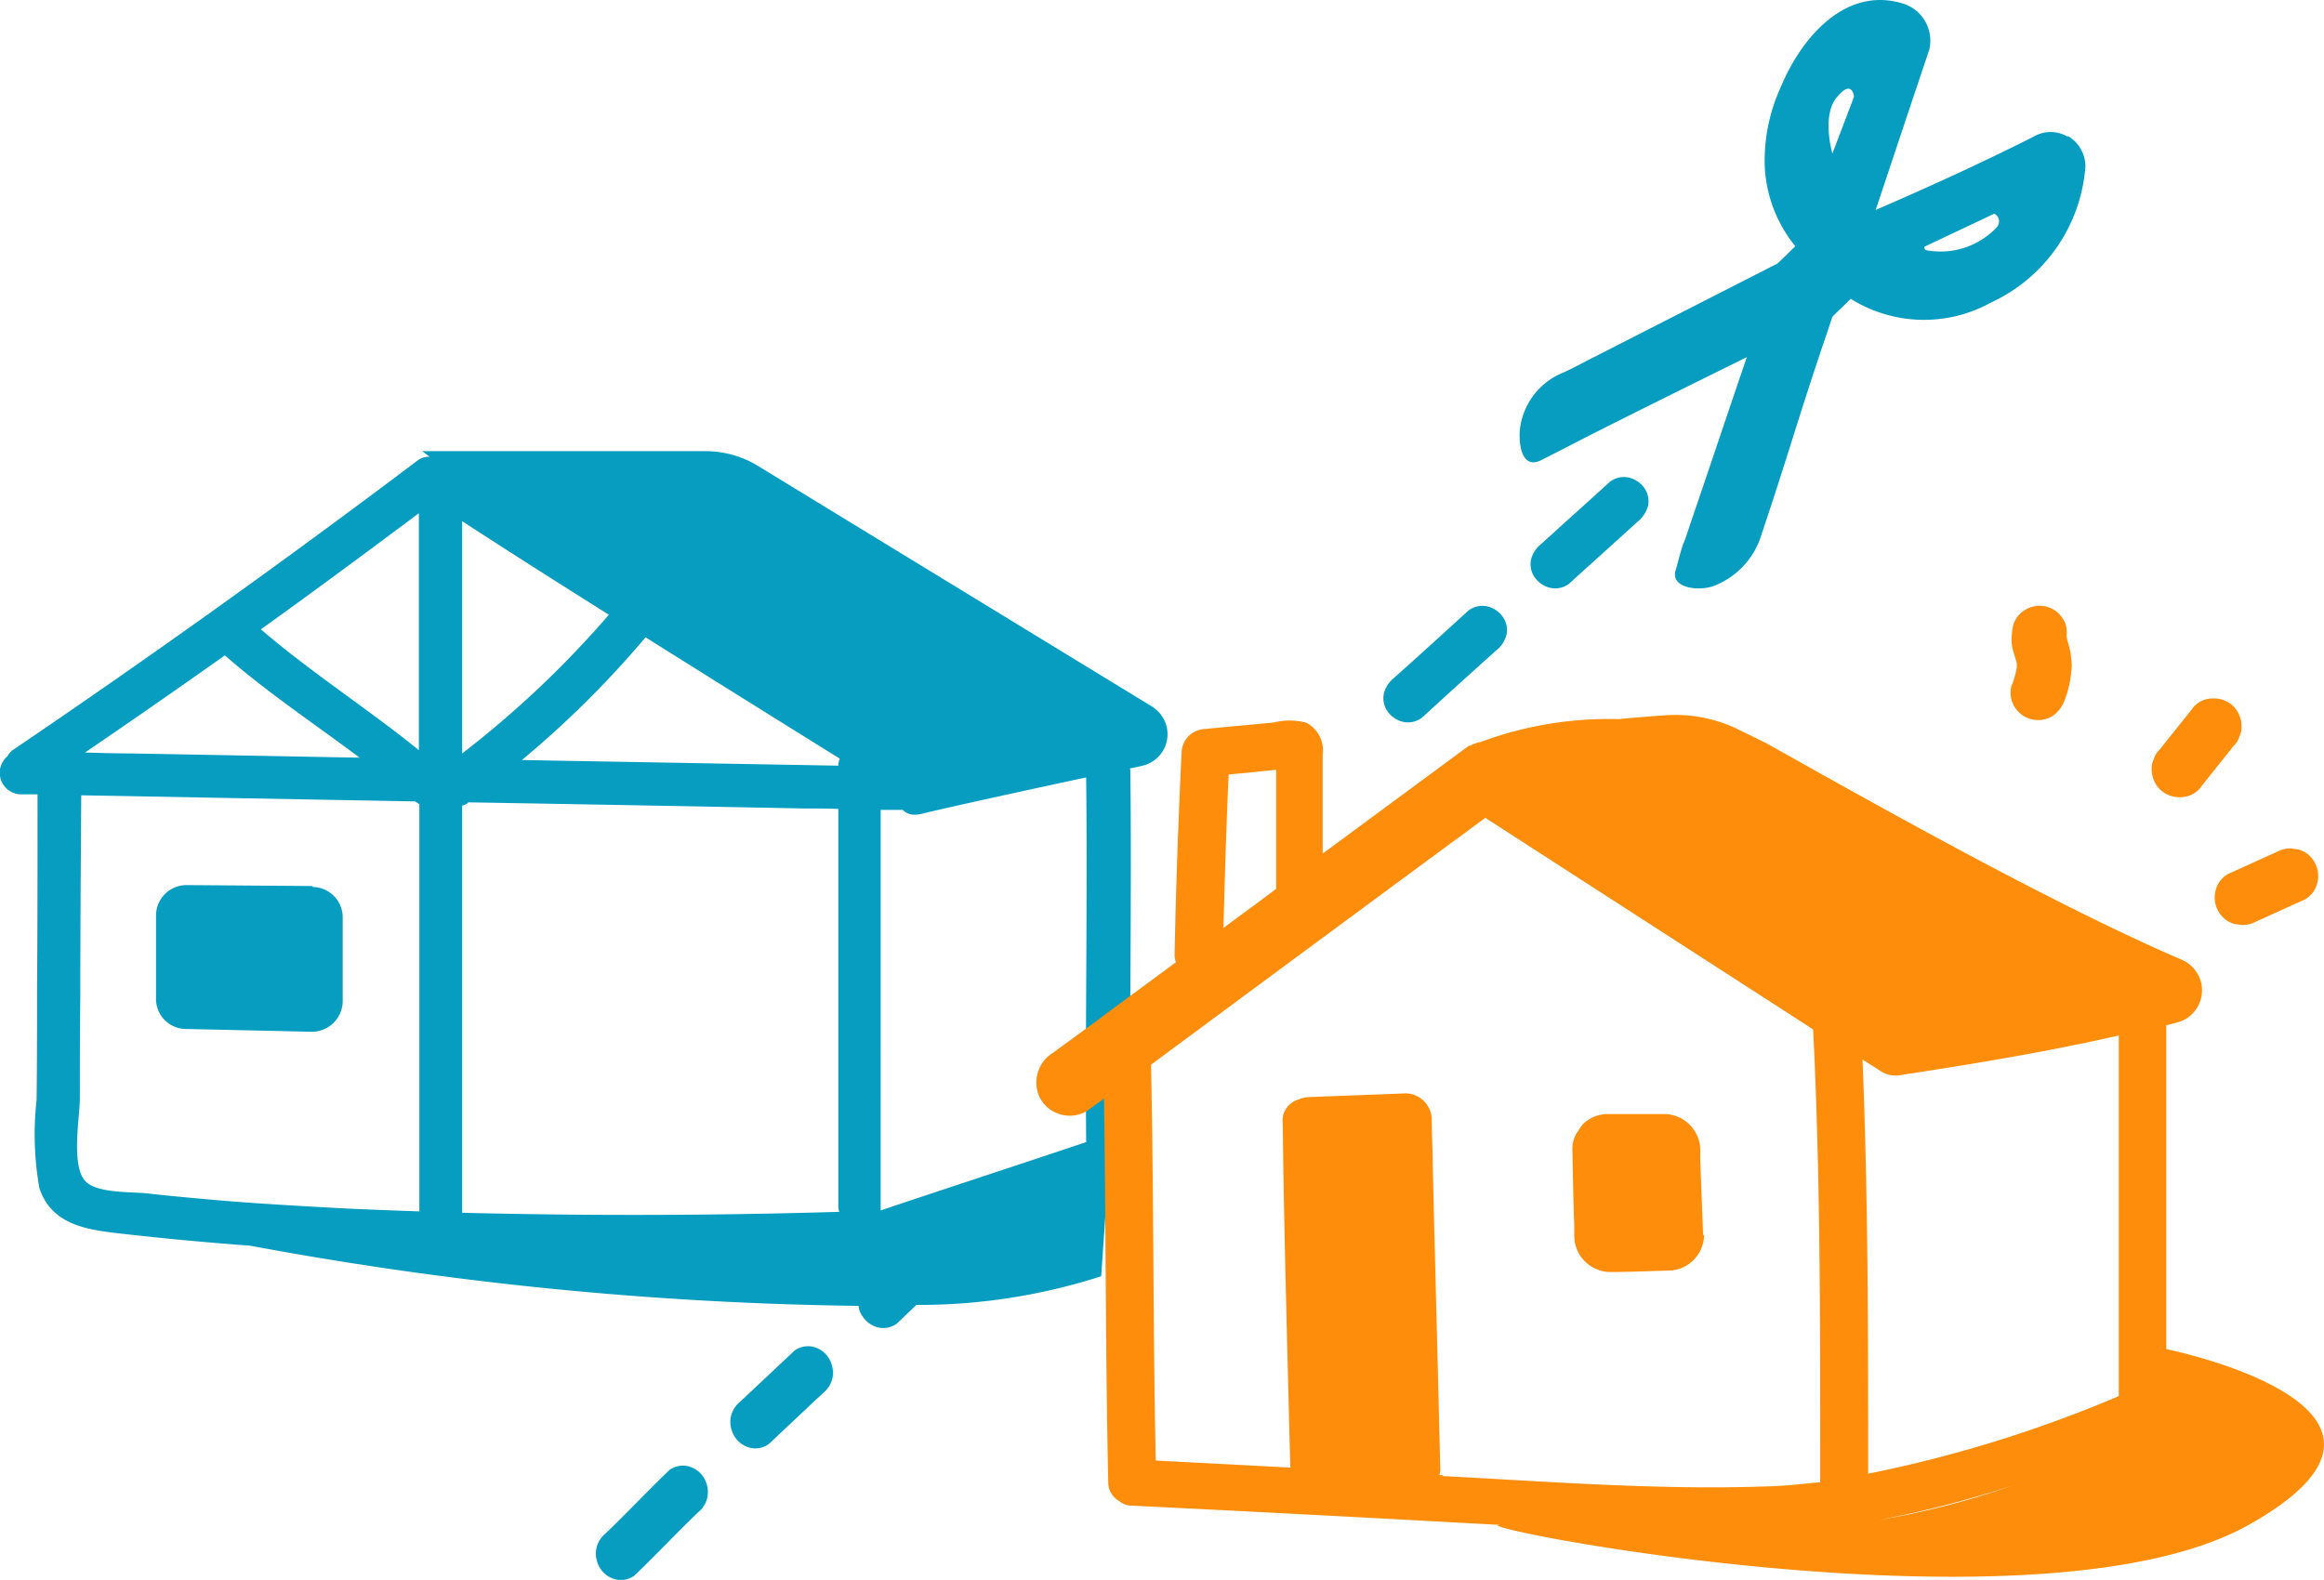 <svg xmlns="http://www.w3.org/2000/svg" width="49.422" height="33.604" viewBox="0 0 49.422 33.604">
  <g id="PICTOS_SITE_CHATEAUGIRON-13" transform="translate(-3.522 -10.174)">
    <g id="Groupe_571" data-name="Groupe 571">
      <path id="Tracé_32547" data-name="Tracé 32547" d="M20.81,38.82a.486.486,0,0,0-.39.08l-1.01.95c-.05.05-.1.09-.15.14a.568.568,0,0,0-.2.34.6.6,0,0,0,.09.41.546.546,0,0,0,.33.23.486.486,0,0,0,.39-.08l1.01-.95s.1-.09.15-.14a.568.568,0,0,0,.2-.34.6.6,0,0,0-.09-.41A.546.546,0,0,0,20.81,38.82Z" fill="#069dc1"/>
      <path id="Tracé_32548" data-name="Tracé 32548" d="M18.15,41.36a.486.486,0,0,0-.39.08c-.36.34-1,1.01-1.36,1.35a.568.568,0,0,0-.2.34.6.6,0,0,0,.09.41.546.546,0,0,0,.33.23.486.486,0,0,0,.39-.08c.36-.34,1-1.01,1.36-1.35a.568.568,0,0,0,.2-.34.6.6,0,0,0-.09-.41A.546.546,0,0,0,18.15,41.36Z" fill="#069dc1"/>
      <path id="Tracé_32549" data-name="Tracé 32549" d="M35.14,23.07a.49.49,0,0,0-.39.09c-.46.42-.92.84-1.39,1.26l-.2.18a.61.61,0,0,0-.21.33.49.49,0,0,0,.09.39.558.558,0,0,0,.33.21.49.49,0,0,0,.39-.09c.46-.42.92-.84,1.39-1.26.07-.06.13-.12.2-.18a.61.61,0,0,0,.21-.33.49.49,0,0,0-.09-.39A.558.558,0,0,0,35.14,23.07Z" fill="#069dc1"/>
      <path id="Tracé_32550" data-name="Tracé 32550" d="M38.15,20.33a.49.49,0,0,0-.39.09c-.46.42-.81.73-1.27,1.15-.07.06-.13.12-.2.18a.61.61,0,0,0-.21.33.49.49,0,0,0,.09.39.558.558,0,0,0,.33.21.49.49,0,0,0,.39-.09c.46-.42.81-.73,1.27-1.15.07-.06.13-.12.2-.18a.648.648,0,0,0,.21-.33.49.49,0,0,0-.09-.39A.558.558,0,0,0,38.15,20.33Z" fill="#069dc1"/>
      <path id="Tracé_32551" data-name="Tracé 32551" d="M47.49,13.08a.713.713,0,0,0-.72,0c-1.11.56-2.23,1.07-3.36,1.56.38-1.14.76-2.28,1.14-3.41a.825.825,0,0,0-.56-.98c-1.23-.38-2.17.74-2.6,1.78a3.773,3.773,0,0,0-.34,1.66,2.9,2.9,0,0,0,.65,1.72c-.12.12-.25.25-.38.37l-3.92,2c-.22.11-.43.23-.66.33a1.482,1.482,0,0,0-.9,1.24c-.02.43.11.79.46.61,0,0,.67-.34.84-.43,1.04-.53,2.36-1.18,3.53-1.76-.41,1.2-.81,2.4-1.22,3.6-.04.12-.08.25-.13.37s-.12.42-.16.55c-.13.38.45.47.8.35a1.693,1.693,0,0,0,1.02-1.09c.59-1.76.8-2.55,1.4-4.31.04-.11.07-.22.11-.33.13-.13.26-.25.39-.38a2.937,2.937,0,0,0,2.98.08,3.468,3.468,0,0,0,2.01-2.89.743.743,0,0,0-.37-.65Zm-5,.36s-.23-.78.08-1.18c.34-.43.38-.03.38-.03l-.46,1.21Zm.82-1.56h0l-.01.01Zm2.7,3.1a1.638,1.638,0,0,1-1.5.52c-.04,0-.08-.04-.06-.08l1.48-.7a.176.176,0,0,1,.08.25Z" fill="#069dc1"/>
      <path id="Tracé_32552" data-name="Tracé 32552" d="M10.17,29.02,7.49,29a.649.649,0,0,0-.65.65V31.4a.639.639,0,0,0,.62.66l2.69.06a.657.657,0,0,0,.66-.65V29.69a.647.647,0,0,0-.64-.65Z" fill="#069dc1"/>
      <path id="Tracé_32553" data-name="Tracé 32553" d="M28.05,25.22l-8.4-5.13a2.138,2.138,0,0,0-1.12-.32H12.5l.16.12a.4.4,0,0,0-.26.08q-4.215,3.18-8.58,6.14a.4.4,0,0,0-.14.15.459.459,0,0,0,.28.81h.36c0,1.38,0,2.76-.01,4.14,0,.79,0,1.57-.01,2.36a6.566,6.566,0,0,0,.06,1.88c.25.74.94.87,1.62.95.95.11,1.91.2,2.86.27a75.546,75.546,0,0,0,12.94,1.28.43.43,0,0,0,.09.23.546.546,0,0,0,.33.23.486.486,0,0,0,.39-.08c.13-.12.27-.26.42-.4a12.636,12.636,0,0,0,3.93-.61l.14-2.03c.06-.02.13-.04.19-.06a.463.463,0,0,0,.29-.6c-.02-2.68.03-5.37,0-8.05a.127.127,0,0,0-.01-.06c.09-.02.2-.04.27-.06a.687.687,0,0,0,.24-1.23ZM8.3,24.11c.9.79,1.91,1.46,2.87,2.18L6.33,26.2c-.33,0-.67-.01-1-.02,1-.68,1.99-1.37,2.98-2.07Zm4.13,11.83c-.57-.02-1.15-.04-1.72-.07-.9-.05-1.81-.1-2.71-.18-.44-.04-.89-.08-1.33-.13-.35-.04-1.06,0-1.32-.25-.32-.31-.14-1.32-.13-1.74,0-.72,0-1.45.01-2.17,0-1.44.01-2.87.02-4.31l7.1.13.09.06v8.66Zm0-9.81c-1.1-.89-2.29-1.65-3.36-2.57,1.13-.81,2.25-1.64,3.36-2.47Zm.92-4.87c1.03.67,2.07,1.33,3.12,1.99a21.246,21.246,0,0,1-3.12,2.95Zm0,14.71V27.31a.491.491,0,0,0,.1-.04c.01,0,.02-.02.03-.03q3.555.06,7.11.13c.25,0,.5,0,.76.01v8.49s.01.05.02.08q-4.005.12-8.01.02Zm8-9.53v.02l-6.73-.12a20.916,20.916,0,0,0,2.63-2.61q2.055,1.29,4.13,2.58a.5.5,0,0,0-.03.13Zm5.29,8.02c-1.46.49-2.93.97-4.39,1.46V27.4h.47c.09.09.21.14.46.07.49-.12,2.18-.49,3.44-.76.03,2.58-.02,5.17,0,7.75Z" fill="#069dc1"/>
    </g>
    <g id="Groupe_572" data-name="Groupe 572">
      <path id="Tracé_32554" data-name="Tracé 32554" d="M39.74,36.45l-.06-1.59v-.23a.773.773,0,0,0-.76-.76H37.71a.749.749,0,0,0-.53.22,1.014,1.014,0,0,0-.09.13.639.639,0,0,0-.13.4c.01.54.02,1.08.04,1.62v.23a.773.773,0,0,0,.76.76c.41,0,.83-.02,1.24-.03a.766.766,0,0,0,.76-.76Z" fill="#fd8d0a"/>
      <path id="Tracé_32555" data-name="Tracé 32555" d="M46.3,24.75a.585.585,0,0,0,.86.66.67.67,0,0,0,.27-.35,2.2,2.2,0,0,0,.12-.44c.01-.1.03-.2.03-.3a2.661,2.661,0,0,0-.03-.28c-.02-.11-.06-.21-.08-.32v-.04a.405.405,0,0,0,0-.11.439.439,0,0,0-.07-.22.582.582,0,0,0-.8-.21.557.557,0,0,0-.27.35,1.526,1.526,0,0,0-.03.3.868.868,0,0,0,.05.28l.06.21v.1a2.125,2.125,0,0,1-.1.36Zm1.17-1.02v.07a.335.335,0,0,0,0-.1Z" fill="#fd8d0a"/>
      <path id="Tracé_32556" data-name="Tracé 32556" d="M49.87,27.13a.551.551,0,0,0,.42-.17c.24-.31.49-.61.73-.92a.387.387,0,0,0,.12-.19.456.456,0,0,0,.05-.23.607.607,0,0,0-.17-.42.589.589,0,0,0-.42-.17.551.551,0,0,0-.42.17c-.24.31-.49.61-.73.92a.387.387,0,0,0-.12.19.456.456,0,0,0-.05.23.607.607,0,0,0,.17.42A.589.589,0,0,0,49.87,27.13Z" fill="#fd8d0a"/>
      <path id="Tracé_32557" data-name="Tracé 32557" d="M50.64,29.11a.588.588,0,0,0,.06.45.557.557,0,0,0,.35.27l.16.02a.611.611,0,0,0,.3-.08c.34-.15.68-.31,1.02-.46a.557.557,0,0,0,.27-.35.588.588,0,0,0-.06-.45.557.557,0,0,0-.35-.27l-.16-.02a.611.611,0,0,0-.3.08c-.34.15-.68.31-1.02.46A.557.557,0,0,0,50.64,29.11Z" fill="#fd8d0a"/>
      <path id="Tracé_32558" data-name="Tracé 32558" d="M49.59,38.89V31.98a2.955,2.955,0,0,0,.33-.09.708.708,0,0,0-.02-1.31c-2.69-1.16-6.31-3.19-8.73-4.55-.08-.05-.38-.19-.68-.34a3.065,3.065,0,0,0-1.58-.3c-.43.03-.88.07-.96.08a7.809,7.809,0,0,0-2.95.49h-.01a.619.619,0,0,0-.19.07c-.02.01-.04,0-.06.02l-3.09,2.28v-2.1a.666.666,0,0,0-.34-.68,1.344,1.344,0,0,0-.69-.01c-.49.05-.98.09-1.47.14a.515.515,0,0,0-.5.5c-.07,1.43-.12,2.86-.15,4.3a.415.415,0,0,0,.03.16c-.51.38-1.02.75-1.53,1.13-.36.27-.72.53-1.09.8a.74.74,0,0,0-.26.98.721.721,0,0,0,.98.26c.12-.09.25-.18.37-.27.04,2.72.03,5.44.09,8.16a.454.454,0,0,0,.23.4.414.414,0,0,0,.28.1q3.36.165,6.73.35l1.11.06c-1.08-.02,11.46,2.49,15.9,0s-1.75-3.74-1.75-3.74Zm-1.01-6.68v7.66a27.424,27.424,0,0,1-5.33,1.65c0-2.94,0-5.87-.12-8.81.12.08.24.15.36.23a.607.607,0,0,0,.51.09h0s2.12-.31,3.69-.64c.03,0,.43-.09.89-.19ZM29.64,26.65c.17-.02.34-.03.51-.05s.32-.03.48-.05h.03v2.53c-.37.28-.74.55-1.12.83.03-1.09.06-2.18.11-3.26Zm2.43,14.79Zm2.14.11h-.08a.318.318,0,0,0,.02-.14c-.05-2.16-.11-4.33-.16-6.49,0-.31-.02-.62-.02-.93a.566.566,0,0,0-.56-.56c-.68.03-1.37.05-2.05.08a.545.545,0,0,0-.22.05.466.466,0,0,0-.34.51c.03,2.43.1,4.85.16,7.27a.09.09,0,0,0,.01.05l-2.87-.15c-.06-2.81-.04-5.62-.1-8.42q3.18-2.355,6.36-4.7c.25-.18.5-.37.75-.55,2.32,1.5,4.65,3,6.97,4.5.16,3.21.15,6.42.15,9.63-.38.04-.76.08-1.14.09-2.29.08-4.6-.1-6.89-.22Zm8.9,1.02a2,2,0,0,0,.24-.04.3.3,0,0,0-.1.02.784.784,0,0,0-.14.02Zm.34-.06a22.45,22.45,0,0,0,2.9-.75A17.3,17.3,0,0,1,43.45,42.51Z" fill="#fd8d0a"/>
    </g>
  </g>
</svg>

